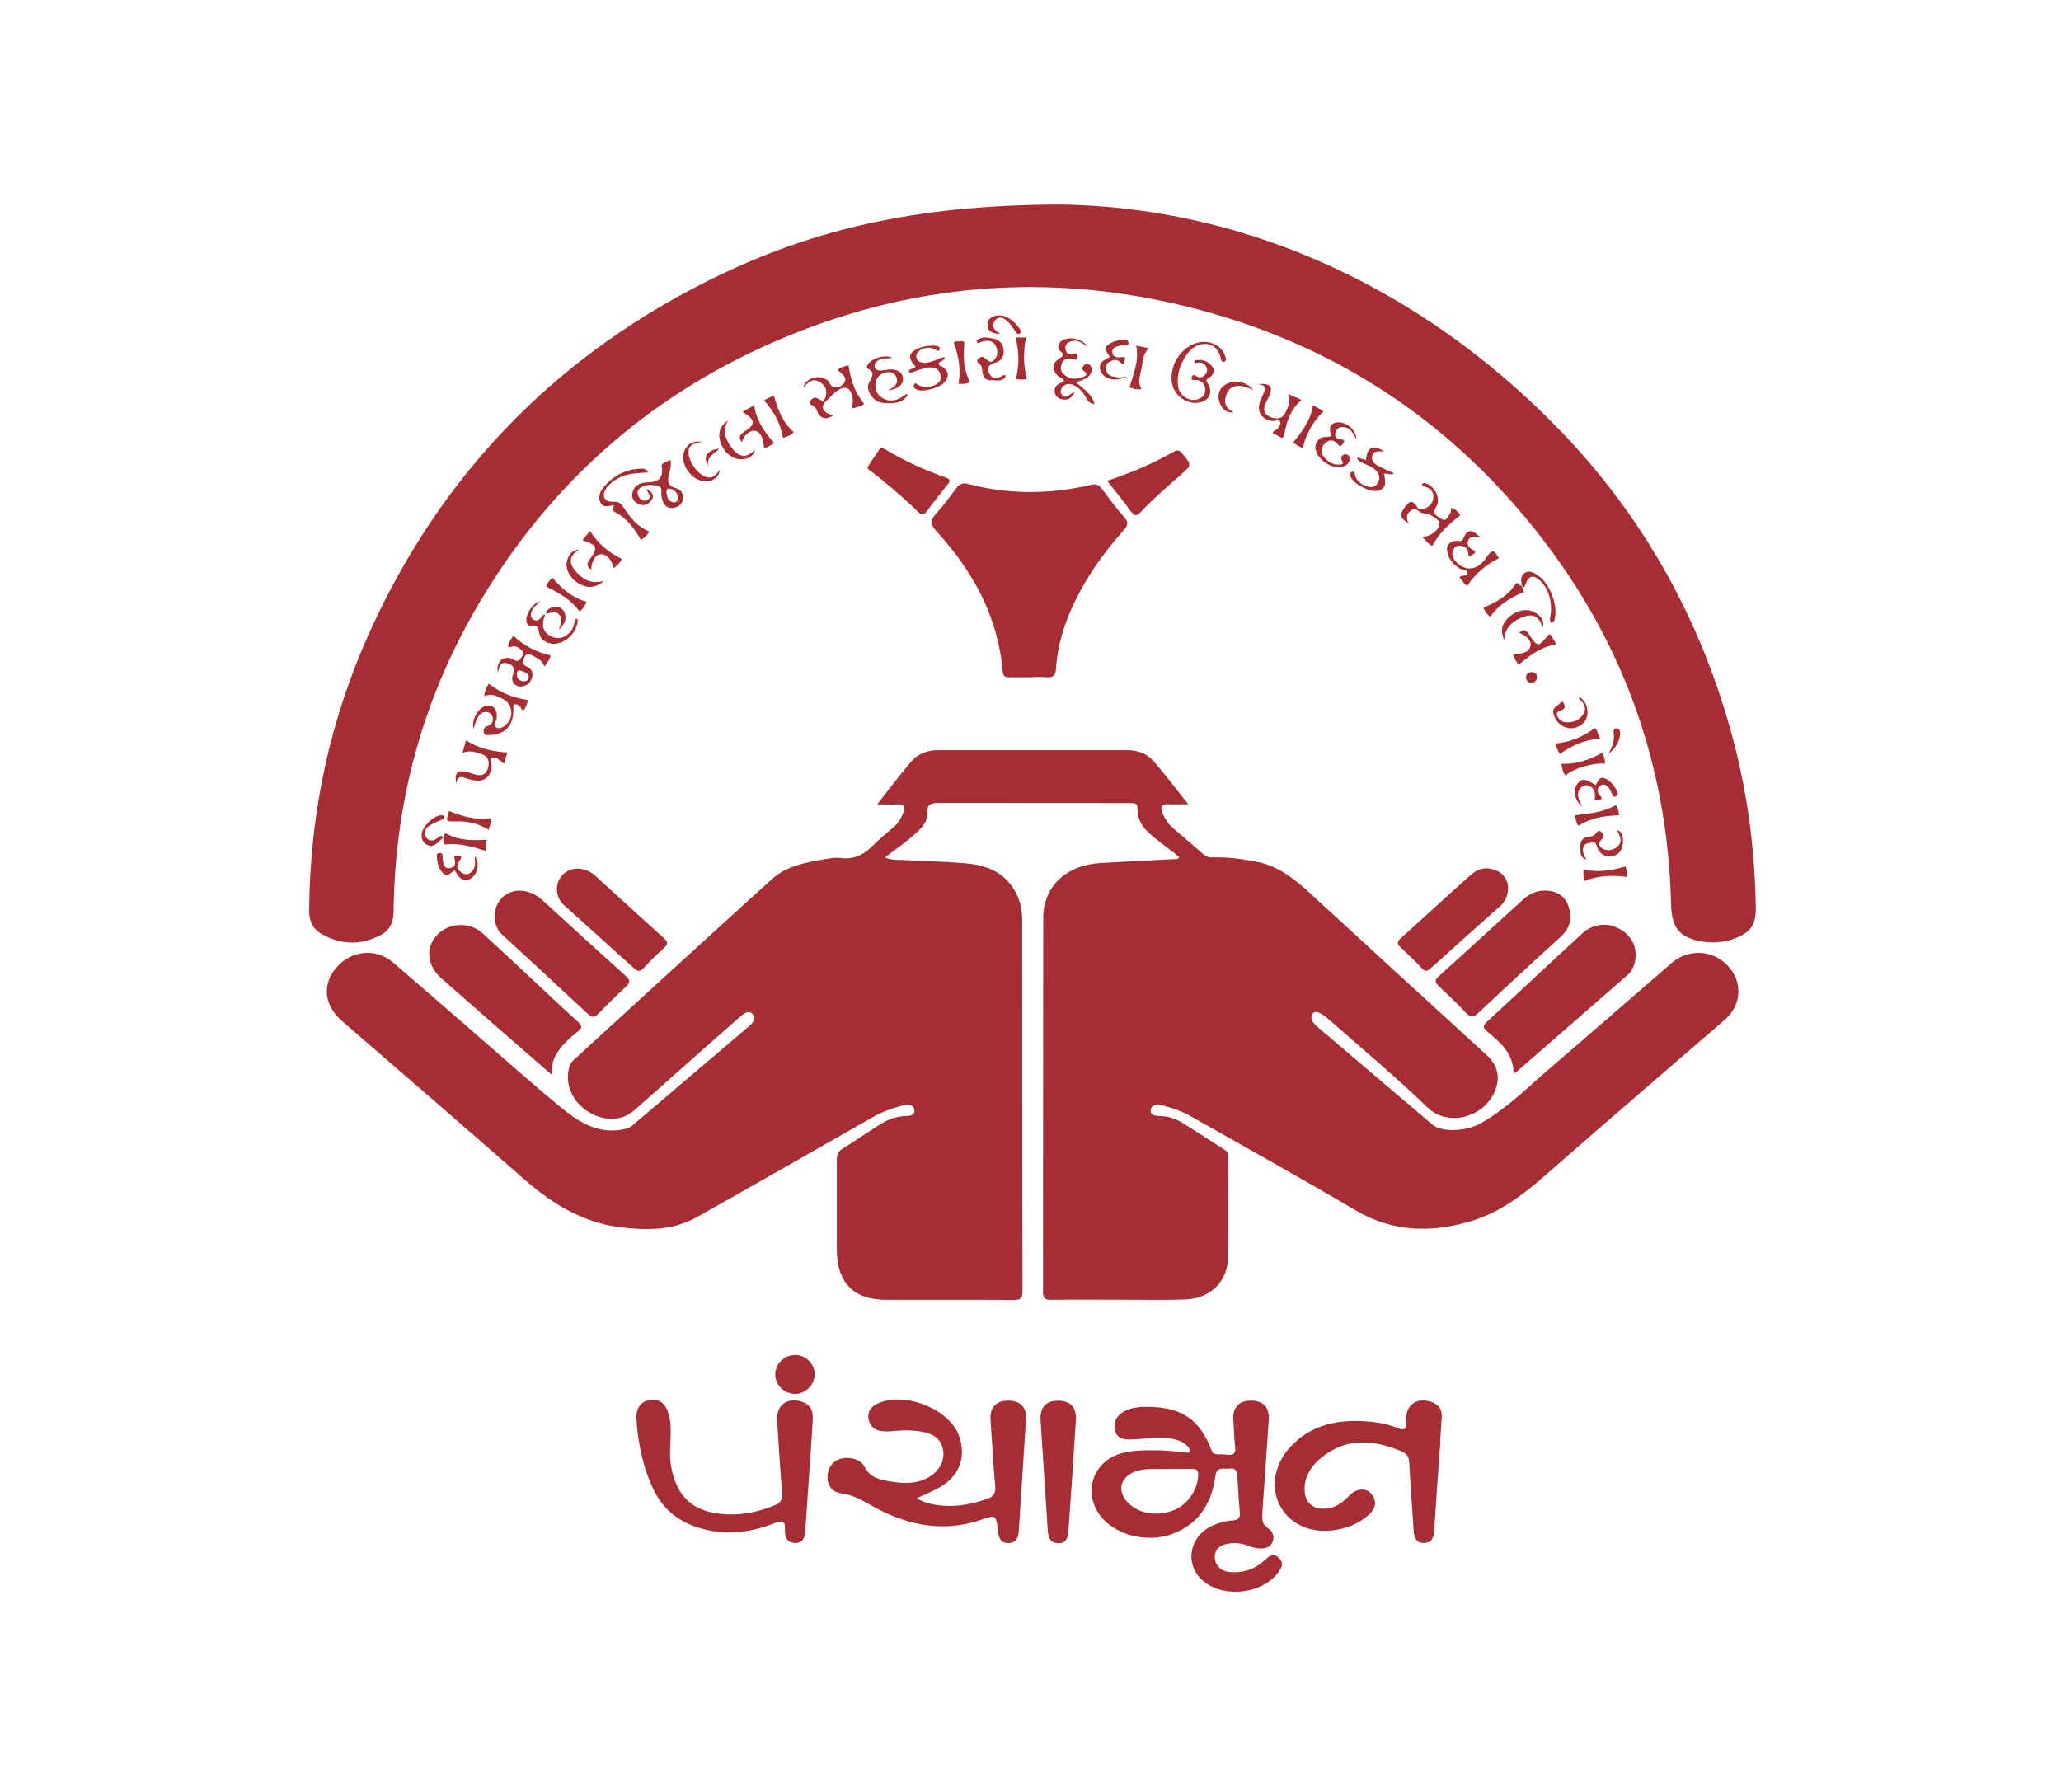 <?xml version="1.0" encoding="UTF-8"?>
<svg id="Layer_2" data-name="Layer 2" xmlns="http://www.w3.org/2000/svg" viewBox="0 0 184 160">
  <defs>
    <style>
      .cls-1 {
        fill: #a62d33;
      }

      .cls-2 {
        fill: none;
      }
    </style>
  </defs>
  <g id="Layer_1-2" data-name="Layer 1">
    <g id="THE_PANCHMAHAL_DIARY" data-name="THE PANCHMAHAL DIARY">
      <path id="TEXT" class="cls-1" d="m103.13,129.5c.84-.03,1.78.11,2.72.19.13.01.29.07.37-.09.07-.15-.04-.26-.12-.37-.27-.33-.62-.54-1.03-.66-.76-.22-1.53-.26-2.31-.18-.61.06-1.22.13-1.83.14-.6.01-1.19-.06-1.38-.79-.18-.71.13-1.37.83-1.73.72-.37,1.49-.41,2.28-.39,2.89.06,4.49,1.18,5.51,3.89.1.27.25.33.49.34.31.01.61,0,.92.04.52.06.77-.08.69-.68-.1-.8-.1-1.61-.16-2.41-.08-1.13.47-1.74,1.58-1.74,1.1,0,1.66.61,1.58,1.74-.19,2.74-.37,5.48-.57,8.23-.04.57-.06,1.06.52,1.44.4.26.61.76.37,1.26-.22.46-.69.56-1.14.53-.35-.02-.71-.12-1.04-.25-.59-.23-1.2-.28-1.8-.17-.6.11-1.12.4-1.16,1.11-.04.68.46,1.29,1.19,1.39,1.22.17,2.31-.17,3.23-1,.39-.35.76-.73,1.28-.27.52.47.27.94-.08,1.39-1.45,1.87-4.79,2.24-6.62.73-1.76-1.45-1.31-4.07.87-5,.56-.24,1.16-.4,1.77-.44.46-.03.63-.22.6-.68-.09-1.08-.17-2.16-.22-3.24-.02-.52-.21-.78-.75-.7-.49.07-1.1-.24-1.22.68-.32,2.43-1.49,4.29-3.88,5.17-2.1.77-4.8.15-6.16-1.37-1.94-2.16-.95-5.27,1.87-5.9.9-.2,1.81-.24,2.84-.21Zm1.33,1.65c-1.11.09-2.18-.14-3.2.28-1.28.52-1.53,1.74-.57,2.73.97,1.01,2.62,1.28,4.11.68,1.26-.51,2.17-1.86,2.17-3.19,0-.45-.23-.5-.58-.49-.67,0-1.33,0-1.94,0Zm-20.54,1.64c1.74-1,2.35-2.7,1.71-4.56-.86-2.48-5.1-4.1-7.42-2.83-.52.28-.77.72-.67,1.31.11.62.53.98,1.13,1.07.43.06.89.02,1.33-.02.72-.07,1.44-.06,2.16.05.92.15,1.74.47,2,1.48.26,1-.23,2.02-1.23,2.6-1.01.59-2.13.6-3.24.42-.97-.16-1.97-.26-2.51-1.35-.26-.52-.86-.76-1.49-.78-.94-.04-1.63.49-1.78,1.38-.15.89.26,1.66,1.21,1.78,1.22.15,2.15.83,3.17,1.36,2.95,1.54,6.01,2.11,9.24,1.02,1.39-.47,1.4-.48,1.57,1.02.07.59.25,1.05.93,1.04.66-.01.89-.44.92-1.05.21-3.35.45-6.7.65-10.06.06-1.05-.56-1.63-1.64-1.61-1.06.02-1.6.64-1.53,1.71.14,1.97.24,3.93.42,5.9.07.7-.19,1-.81,1.2-1.2.39-2.41.66-3.68.58-.85-.05-1.7-.18-2.52-.67.74-.35,1.43-.62,2.07-.99Zm44.65-4.02c.05-.75.09-1.5.14-2.24.05-.76-.33-1.19-1.04-1.39-1.27-.36-2.21.36-2.12,1.69.05.76-.13.95-.84.66-.77-.32-1.6-.48-2.43-.55-2.68-.24-5.15.17-7.09,2.26-1.4,1.51-1.77,3.52-.96,5.15.81,1.64,2.6,2.54,4.69,2.3,1.27-.14,2.43-.59,3.37-1.48.46-.44.64-.99.29-1.58-.28-.47-.73-.68-1.28-.55-.42.1-.73.38-1.02.68-.5.5-1.07.88-1.79.97-1.29.17-2.09-.57-2.02-1.87.05-1.07.6-1.9,1.38-2.57,2.25-1.92,4.72-1.73,7.26-.67.47.2.67.48.7.99.11,2.05.27,4.1.4,6.15.04.6.25,1.06.91,1.05.64,0,.88-.41.92-1.04.16-2.66.36-5.31.55-7.97,0,0,0,0,0,0Zm-56.02-2.22c.04-.75-.32-1.2-1.03-1.41-1.27-.38-2.22.35-2.14,1.68.13,2.16.27,4.32.45,6.48.05.56-.11.87-.63,1.09-1.54.64-3.13.96-4.79.79-2.6-.26-3.98-1.56-4.48-4.15-.17-.88-.1-1.77-.06-2.66.02-.69.03-1.39-.16-2.06-.29-1.02-.83-1.43-1.71-1.3-.79.12-1.25.74-1.18,1.73.14,2.09.55,4.12,1.42,6.04.82,1.84,2.19,3.02,4.1,3.62,2.3.73,4.56.49,6.76-.38.68-.27,1.03-.3.98.57-.04.66.19,1.19.95,1.18.74-.01.83-.59.87-1.18.17-2.6.36-5.2.56-8.15.02-.4.06-1.15.11-1.9Zm23.5.32c.08-1.17-.43-1.78-1.52-1.8-1.15-.02-1.71.57-1.63,1.77.21,3.27.44,6.53.64,9.8.04.62.21,1.13.92,1.15.73.02.89-.5.93-1.12.11-1.69.23-3.38.35-5.07.1-1.58.21-3.16.31-4.73Zm-25.07-5.88c-.96,0-1.76.77-1.77,1.72,0,.94.78,1.73,1.75,1.75.93.02,1.76-.8,1.77-1.74,0-.95-.78-1.74-1.75-1.74Z"/>
      <path id="HANDS" class="cls-1" d="m78.32,71.81c1.09-1.39,2.02-2.63,3.03-3.81.6-.7,1.45-1.02,2.38-1.02,5.64,0,11.28,0,16.92,0,.88,0,1.7.28,2.26.91,1.07,1.19,2.02,2.48,3.18,3.92-.75,0-1.26.02-1.77,0-.68-.04-.75.25-.53.8.21.53.53.97.95,1.34.9.78,1.82,1.55,2.71,2.34.28.25.58.28.92.27,1.28-.04,2.54.14,3.8.38,2.29.44,3.86,1.95,5.48,3.45,5.02,4.63,10.06,9.23,15.1,13.84.99.91,1.23,2.04.67,3.29-1.04,2.31-4.19,3.09-5.97,1.37-2.81-2.72-5.83-5.23-8.76-7.82-.25-.22-.51-.43-.8-.58-.2-.11-.48-.25-.69,0-.21.25-.13.54.03.78.14.2.33.37.52.53,3.38,2.88,6.77,5.76,10.15,8.63.83.7,3.04.6,4.35-.16,2.4-1.39,4.34-3.36,6.42-5.14,3.54-3.03,7.05-6.11,10.58-9.15,1.77-1.52,4.36-1.05,5.52.95.79,1.37.47,3.04-.79,4.13-5.37,4.65-10.77,9.27-16.11,13.96-2.01,1.77-4.12,3.32-6.7,4.06-3.48,1-6.86.92-10.12-1-4.86-2.86-9.78-5.6-14.68-8.38-.8-.45-1.66-.77-2.56-.99-.47-.12-1.01-.13-1.08.41-.07.49.48.52.87.53.69.01,1.33.22,1.9.57,1.3.79,2.57,1.65,3.86,2.46.29.18.3.43.3.71,0,2.94.03,5.89-.01,8.83-.04,2.16-1.54,3.7-3.75,3.8-1.83.08-3.67.03-5.5.03-2.19,0-4.39-.02-6.58.01-.56,0-.7-.16-.7-.7.01-11.14,0-22.28.02-33.42,0-2.78,2.05-4.7,5.09-4.88,2.19-.13,4.38-.23,6.57-.35.15,0,.34.06.48-.2-.66-.51-1.33-1.02-2-1.54-.94-.73-1.79-1.52-1.73-2.86.01-.29-.17-.39-.42-.4-.25,0-.5-.01-.75-.01-5.5,0-11,0-16.5-.01-.71,0-1.15.06-1.1.95.04.67-.41,1.18-.89,1.64-.86.83-1.86,1.48-2.88,2.28.54.24,1.03.21,1.5.23,1.89.1,3.78.13,5.66.29,1.7.15,3.27.66,4.28,2.21.56.86.81,1.82.81,2.84.01,11.06,0,22.11.03,33.17,0,.65-.21.78-.81.77-3.78-.03-7.56,0-11.33-.01-2.94,0-4.44-1.53-4.44-4.5,0-2.67,0-5.33,0-8,0-.46.11-.75.53-1.01,1.09-.66,2.13-1.4,3.21-2.08.73-.46,1.52-.8,2.41-.82.36,0,.85-.08.78-.53-.08-.5-.56-.54-1.01-.42-.92.24-1.81.54-2.64,1.01-5.26,2.99-10.51,6.01-15.78,8.97-2.15,1.21-4.55,1.19-6.9.89-3.34-.43-6.07-2.13-8.56-4.32-5.38-4.72-10.81-9.4-16.22-14.09-1.59-1.38-1.8-3.26-.5-4.76,1.34-1.56,3.53-1.77,5.06-.46,2.57,2.2,5.12,4.43,7.68,6.65,2.35,2.03,4.67,4.11,7.06,6.09,1.64,1.35,3.36,2.6,5.71,2.18.37-.07.68-.16.97-.41,3.31-2.83,6.64-5.65,9.96-8.47.13-.11.25-.22.38-.33.35-.31.71-.71.32-1.12-.35-.36-.78-.03-1.09.25-1.8,1.57-3.58,3.16-5.37,4.74-1.37,1.21-2.73,2.44-4.11,3.64-1.13.99-2.81.98-4.24,0-1.34-.91-1.96-2.54-1.52-3.91.11-.35.33-.57.58-.79,5.84-5.34,11.67-10.69,17.53-15.99,1.28-1.15,2.96-1.46,4.61-1.74.49-.08,1.01-.19,1.49-.12,1.23.17,2.12-.33,2.94-1.17.58-.59,1.25-1.1,1.87-1.66.34-.3.56-.68.74-1.1.24-.55.21-.92-.54-.86-.49.03-.99,0-1.71,0Zm-28.73,22.47c.48-.9,1.23-1.57,2.01-2.19.38-.3.39-.5.02-.83-.97-.87-1.92-1.77-2.87-2.66-1.89-1.76-3.76-3.53-5.67-5.27-1.18-1.08-3.07-.95-4.12.22-1,1.12-.81,2.71.44,3.8,1.61,1.4,3.21,2.82,4.82,4.23,1.62,1.42,3.25,2.83,5.05,4.39-.02-.75.08-1.24.31-1.69Zm85.83,1.4c3.32-2.9,6.64-5.79,9.96-8.69.22-.19.35-.42.45-.68.46-1.22.11-2.44-.92-3.17-1.12-.79-2.59-.76-3.61.17-2.86,2.62-5.68,5.29-8.54,7.91-.48.44-.3.62.08.94,1.15.96,2.3,1.94,2.28,3.68.15-.08.23-.11.29-.16Zm3.04-16.11c-.95-.18-1.77.11-2.46.73-2.53,2.29-5.03,4.6-7.56,6.88-.37.33-.33.54,0,.86.83.78,1.66,1.56,2.43,2.39.43.46.69.41,1.13,0,2.42-2.28,4.86-4.54,7.32-6.77.61-.55.87-1.19.87-1.63,0-1.45-.66-2.26-1.74-2.47Zm-93.64,3.87c2.57,2.37,5.14,4.73,7.69,7.12.35.32.56.3.88-.02.81-.83,1.64-1.66,2.49-2.44.41-.38.39-.59-.02-.96-2.47-2.22-4.93-4.47-7.38-6.72-.42-.38-.89-.66-1.43-.81-1.52-.39-2.89.61-2.89,2.24.02.52.15,1.13.66,1.6Zm88.81-5.68c-.85-.42-1.66-.23-2.32.36-2.12,1.88-4.19,3.8-6.29,5.69-.36.32-.25.52.04.79.65.61,1.29,1.22,1.89,1.87.32.35.52.23.8-.03,2.06-1.86,4.12-3.71,6.2-5.55.47-.42.65-.95.69-1.57,0-.72-.35-1.26-1-1.58Zm-83.76.89c-.31.69-.13,1.62.45,2.14,2.1,1.9,4.21,3.78,6.3,5.68.31.28.51.31.81,0,.59-.63,1.2-1.24,1.83-1.81.38-.34.4-.55,0-.91-2.05-1.83-4.06-3.69-6.1-5.54-.42-.39-.92-.61-1.55-.66-.76.02-1.4.34-1.74,1.11Z"/>
      <path id="SHAPE" class="cls-1" d="m91.86,60.47c-.58,0-1.17,0-1.75,0-.35,0-.55-.07-.59-.49-.41-4.92-2.66-8.99-5.92-12.55-.55-.6-.57-.97-.04-1.56.66-.71,1.23-1.5,1.81-2.28.29-.38.58-.5,1.06-.38,3.64.96,7.3.94,10.96.08.45-.11.72,0,.98.35.65.87,1.29,1.74,2,2.55.37.42.36.68,0,1.09-1.68,1.89-3.17,3.92-4.3,6.2-.97,1.96-1.65,4-1.79,6.19-.04.59-.21.86-.84.8-.52-.05-1.05-.01-1.58,0Zm-13.29-20.43c-.37.55-.76,1.09-1.1,1.66-.09.16.15.26.28.36,1.47,1.14,2.88,2.35,4.22,3.64.33.32.52.29.78-.06.6-.8,1.21-1.6,1.84-2.36.33-.4.21-.51-.22-.66-1.81-.64-3.55-1.43-5.2-2.42-.14-.08-.3-.15-.43-.21-.08.02-.16.02-.18.05Zm22.4,5.62c.36.51.56.39.91.02,1.1-1.17,2.31-2.22,3.52-3.27,1.03-.89,1.02-.89.11-1.95-.22-.26-.39-.31-.7-.14-1.87,1.07-3.84,1.91-5.97,2.61.74.95,1.47,1.81,2.12,2.73Z"/>
      <path id="TEXT-2" data-name="TEXT" class="cls-1" d="m106.67,32.18c.59-.12,1.14.01,1.53.52.35.46.09.83-.35,1.09-.25.15-.12.28-.01.46.48.84.1,1.57-.87,1.71-1.09.16-2.22-.73-2.36-1.86-.18-1.49.77-3,2.17-3.46,1.1-.36,2.29.18,2.6,1.16.05.17.18.4-.09.49-.22.07-.26-.15-.3-.3-.17-.67-.53-1.2-1.25-1.27-.78-.07-1.39.36-1.82.98-.58.84-.89,1.79-.74,2.82.12.78.93,1.34,1.64,1.16.48-.12.82-.41.78-.93-.04-.49-.34-.82-.86-.83-.2,0-.43.09-.34-.24.05-.19.19-.26.38-.12.3.23.58.14.81-.11.18-.19.24-.44.11-.69-.18-.35-.47-.44-.84-.36-.07.02-.15,0-.23,0,0-.08.02-.15.03-.23Zm-11.81,3.12c-.25-.23-.18-.54.01-.75.3-.32.7-.33,1.07-.12.42.23.74.58.97,1,.16.28.28.6.81.64-.26-.93-1.01-1.36-1.67-1.94.32-.12.58-.18.81-.3.34-.17.58-.42.6-.83,0-.21-.07-.38-.27-.47-.17-.07-.34-.01-.45.12-.15.17-.14.36.05.5.38.27.13.42-.11.51-.42.15-.86.23-1.3.03-.47-.22-.79-.56-.63-1.11.15-.52.54-.68,1.04-.51.21.07.37.14.39-.17.03-.33-.1-.37-.39-.28-.42.12-.64-.13-.67-.51-.03-.4.23-.57.6-.66.49-.11.86.14,1.38.53-.52-.9-2.11-1-2.51-.35-.17.27-.15.56.1.75.4.32.2.42-.12.63-.7.46-.69,1.09-.04,1.62.15.13.44.12.45.42-.39.2-.87.33-.82.91.03.38.28.62.63.69.45.09.87.02,1.14-.65-.46.16-.68.66-1.08.31Zm33.02,13.44c.59-1.15,1.49-1.95,2.49-2.73-.16-.27-.39-.55-.8-.66-.04.2-.02.4-.11.51-.2.24-.33.78-.79.46-.32-.22-.89-.37-.45-1.07.46-.74-.14-1.89-1-2.12-.13-.03-.27.04-.27.25.53.12,1.03.33,1.02.98-.01.51-.32.88-.81,1.06-.25.1-.5.09-.65-.17q-.49-.84-1.01-.05s-.08.08-.11.13c-.48.68-.43.91.39,1.41-.36-.6-.13-1.03.37-1.27.32-.15.55.33.89.35.67.05,1.47.54,1.46.93-.02.55-.65,1.1-1.5,1.21.36.38.56.68.88.77Zm-82.26,9.02c.45-.15.77.1,1.02.38.2.22-.04.47-.17.67-.29.43-.59.04-.87-.03-.78-.2-1.29.32-1.16,1.3.13-.5.18-1.01.81-.86.61.14.74.46.52,1.09-.22.65.39,1.17,1.02.94.39-.14.64-.42.73-.83.09-.46-.12-.74-.52-.92-.42-.19-.36-.45-.19-.8.2-.41.44-.32.74-.16.42.23.87.41,1.06.98.28-.4.5-.67.54-1-1.27-.29-2.35-.84-3.3-1.74-.24.23-.43.55-.5.97.1,0,.18.04.25.02Zm1.12,3.07c-.37-.03-.61-.24-.6-.64,0-.21.1-.42.35-.31.29.12.64.19.72.56-.04.3-.24.41-.47.4Zm-3.11.22c-.18.33-.39.64-.38,1.12.63-.31,1.09.01,1.56.2.89.36,1.13,1.54.45,2.25-.26.27-.6.52-.96.33-.34-.18-.02-.49.03-.74.13-.75-.23-1.28-.84-1.21-.74.08-1.45,1.27-1.21,2.07.1-.31.17-.61.3-.87.17-.36.42-.68.88-.62.27.03.47.2.52.47.08.42-.09.68-.52.8-.24.07-.31.32-.26.55.03.18.18.24.38.24,1.53-.04,2.25-.78,2.26-2.33,0-.15-.1-.35.12-.42.18-.05.31.09.44.18.13.1.11.33.35.35.22-.28.32-.61.39-.92-1.33-.19-2.46-.64-3.5-1.45Zm89.13-11.35c-.83,1.25-1.86,1.34-2.7.53-.3-.29-.49-.61-.36-1.04.09-.3.33-.47.62-.46.44,0,.73.22.76.7,0,.12.05.26.17.22.15-.05.29-.15.4-.26.09-.09.03-.2-.09-.26-.38-.19-.68-.44-.46-.91.21-.45.65-.29,1.09-.22-.83-.79-1.18-.76-1.56.1-.11.26-.22.21-.43.2-.84-.06-1.2.45-.92,1.25.21.58.6.98,1.15,1.26.2.1.6.02.58.34-.01.37-.48.12-.72.4.26.25.39.63.71.75.73-1.09,1.64-1.86,2.83-2.46-.33-.37-.43-1.1-1.09-.12Zm-75.18-5c-.29.04-.5-.19-.61-.48-.1-.27-.04-.5.2-.66.47-.32,1.01-.29,1.53-.19.51.1.3.58.35.91.12.82.53,1.21,1.17,1.05.41-.1.7-.34.76-.78.07-.5-.23-.85-.63-.96-.81-.21-.77-.71-.6-1.33.11-.39.19-.79.1-1.21-.8.39-.81.4-.77.62q.22,1.36-1.11,1.39c-.64.01-1.24.13-1.48.83-.17.49.04.88.49,1.1.46.22.88.09,1.17-.32.29-.4.16-.71-.45-1.03.24.51.6.94-.11,1.05Zm2.58.15c-.49-.04-.6-.42-.65-.82-.02-.19-.02-.45.26-.4.41.07.69.33.75.74-.01.27-.08.51-.36.49Zm17.27-12.26c-.03.09-.05.28,0,.3.83.39.34.86.12,1.35-.1.23-.07.5.03.73.26.62.73.99,1.4,1.02.76.03,1.56.07,2.05-.71,0-.01-.06-.07-.09-.11-.26.16-.5.35-.77.47-.94.39-1.99-.21-2.02-1.17-.02-.6.27-1.02.84-1.19.39-.11.81-.08,1.01.35.28.61-.13.92-.74,1.23.92-.1,1.41-.54,1.36-1.09-.05-.56-.59-.87-1.33-.77-.19.02-.38.06-.58.08-.26.02-.54-.02-.62-.3-.09-.31.15-.49.4-.65.33-.22.74-.05,1.16-.2-.73-.31-1.98.12-2.19.68Zm37.57,2.58c.29.7-.01,1.11-.19,1.56-.27.66-.78.75-1.36.52-.62-.25-.72-.71-.43-1.29.1-.2.2-.4.29-.6.37-.84.07-1.19-1.01-1.05.91.09.65.53.43.97-.07.15-.13.31-.2.46-.42,1.01.14,1.84,1.24,1.85.18,0,.42-.17.52.06.1.22-.1.41-.21.6-.1.18-.42.14-.46.45.16.07.32.12.46.21.44.26.5.28.62-.35.2-1.02.57-2.07,1.51-2.85-.37-.16-.71-.31-1.21-.53Zm-41.4.79c.19-.19.39-.39.58-.58.41-.4.96-.89,1.42-.72.43.16.62.88.5,1.45-.08.43.14.34.36.26.24-.09.53-.11.68-.32-.83-1.02-1.2-2.16-1.39-3.44-.32.1-.69.15-.98.43.41.35.97.71.55,1.2-.3.35-.95.65-1.33-.15-.07-.15-.29-.25-.47-.32-.69-.29-1.73.15-1.78.84.43-.54.89-.89,1.5-.47.49.33.65.81.44,1.38-.06.15-.17.29-.08.46v-.02Zm-16.46,5.89c-1.32.06-2.4.64-3.24,1.64-.33.39-.55.88-.29,1.39.26.52.77.25,1.2.24-.08.26-.08.51,0,.55,1.11.55,1.81,1.48,2.41,2.53.32-.18.56-.42.76-.74-1.07-.41-1.75-1.29-2.31-2.15-.3-.47-.53-.53-.96-.51-.7.02-1-.44-.66-1.07.29-.53.78-.84,1.31-1.11.77-.38,1.6-.36,2.55-.45-.27-.37-.53-.33-.77-.32Zm-15.54,24.26c-.1.35-.19.68-.31,1.12.64-.28,1.15-.07,1.67.09.65.2.76.68.61,1.25-.16.6-.6.75-1.17.58-.29-.09-.58-.19-.88-.25-.71-.15-.97.17-.78,1.09.05-.68.4-.68.84-.51.23.09.48.14.72.19.9.21,1.6-.37,1.59-1.29,0-.24-.17-.47-.05-.72.49-.13.78.25,1.15.53.12-.39.22-.7.31-1-1.36-.09-2.56-.36-3.7-1.09Zm41.73-33.89c-.26.08-.51.21-.8.18-.32-.03-.63-.08-.71-.45-.08-.36.13-.58.42-.73.42-.22.85-.24,1.27,0,.14.08.32.22.38-.04.05-.2-.13-.28-.31-.3-.47-.05-.94,0-1.39.15-1.07.37-1.22.91-.46,1.69-.1.28-.55.11-.61.5.33.12.58-.1.85-.17.29-.08.58-.21.88-.24.55-.05,1.03.12,1.13.72.1.59-.37.81-.83.97-.39.13-.76.08-1.13-.11-.14-.07-.34-.33-.44.01-.06.21.13.34.33.41.63.21,2.04-.2,2.46-.73.38-.48.33-.91-.16-1.29-.14-.11-.4-.08-.41-.34.1-.26.48-.16.57-.54-.42-.03-.71.22-1.05.32Zm34.43,7c-.3.29-.41.63-.27,1.05.24.72,1.09,1.39,1.88,1.43.43.02.84-.04,1.07-.46.1-.18.13-.37-.02-.54-.12-.13-.28-.18-.45-.11-.21.09-.28.26-.19.47.06.15.2.36-.04.4-.59.11-1.08-.13-1.47-.58-.33-.38-.4-.83-.06-1.21.4-.45.86-.47,1.26.04.11.14.23.14.34.02.08-.08.15-.18.17-.28.03-.19-.1-.21-.26-.21-.45,0-.6-.3-.48-.67.13-.4.47-.51.87-.41.49.13.71.54.97,1.05.02-.79-.84-1.53-1.6-1.5-.87.04-.81.63-.64,1.23-.37.14-.78-.02-1.07.26Zm3.93,2.12c.34.19.73.31,1.02.55.4.32.58.77.28,1.25-.3.48-.76.38-1.18.2-.43-.18-.73-.5-.85-.96-.03-.12-.04-.32-.23-.26-.19.05-.21.24-.16.41.16.6,1.64,1.42,2.35,1.3.98-.17.75-.9.64-1.52.29-.12.54.19.89-.06-.45-.2-.8-.34-1.14-.51-.43-.21-.92-.45-.8-1.02.11-.53.65-.39,1.06-.42-1.02-.63-1.51-.4-1.62.77-.24-.07-.46-.14-.8-.23.1.4.36.41.54.51Zm-73,13.51c-.16,0-.24.11-.32.22-.2.26-.48.47-.78.23-.32-.25-.19-.62-.02-.91.15-.24.38-.43.62-.7-.75.23-1.39,1.38-1.15,1.95.06.14.17.29.29.25.68-.21.72.24.83.7.13.55.57.8,1.09.88,1.1.16,2.36-1.01,2.32-2.15,0-.02-.09-.05-.19-.1-.11.42-.17.87-.47,1.21-.46.5-1,.7-1.64.42-.54-.23-.84-.64-.79-1.24.02-.27.13-.53.19-.8,0,0,.02.02.02.02Zm38.59-24.2c.18-.06.35-.14.53-.18.44-.1.85-.04,1.08.4.21.42.23.86-.11,1.24-.38.43-.6.05-.88-.16-.21-.16-.43-.06-.59.12-.15.17-.04.31.11.41.3.2.25.53.3.83.08.4.33.68.74.64.45-.05,1.05.24,1.35-.42-.11-.02-.17-.05-.2-.03-.46.25-.95.48-1.28-.13-.32-.6.02-.85.61-1.02.5-.14.72-.59.66-1.12-.06-.53-.39-.9-.89-.99-.52-.1-1.1-.25-1.53.19.03.07.05.14.08.2Zm54.09,44.94c.13-.3.44-.3.71-.36.47-.11.44.3.57.55.27.54.7.78,1.29.66.64-.13.91-.59.95-1.2.04-.68-.1-.98-.54-1.14.1.21.2.4.27.6.15.43,0,.77-.37,1-.4.26-.85.3-1.25.02-.45-.31-.17-.59.08-.88.16-.18.05-.37-.08-.52-.17-.19-.35-.16-.48.04-.17.28-.44.31-.71.35-.44.07-.73.34-.72.78.02.48-.12,1.06.54,1.27-.2-.38-.43-.74-.24-1.18Zm-2.84-18.76c-.1-.17-.16-.32-.39-.03-.79.98-.9.96-1.6-.11-.24-.36-.45-.62-.93-.19.61.22,1.14.68,1.03,1.18-.14.64-.91.7-1.55.78.15.4.3.71.51.88,1-.84,1.98-1.58,3.28-1.79,0-.28-.22-.48-.35-.72Zm-98.33,20.68c-.6.1-.65-.46-.69-.91,0-.05,0-.11,0-.17,0-.16-.06-.27-.23-.27-.15,0-.3.09-.29.24.04.59.15,1.17.59,1.59.41.39.68-.13,1.01-.27.35.47.6,1.18,1.4.74.67-.37.85-1.33.41-2.02-.04.41.11.84-.15,1.22-.26.37-.6.52-1,.28-.36-.22-.58-.62-.29-.99.6-.78-.21-.42-.42-.55.05.46.3,1-.34,1.1Zm59.13-43.89c-.34-.11-.58-.35-.61-.71-.02-.26.11-.49.36-.62.31-.16.63-.24.92.04.1.1.16.23.35.12-.06-.19.38-.63-.2-.56-.43.05-.78.02-.84-.4-.07-.52.42-.56.79-.65.1-.02.22.01.33.02.14,0,.29.01.32-.17.02-.15-.06-.31-.2-.33-.6-.07-1.17.1-1.64.44-.51.37.02.72.18,1.08-.58.28-1.17.57-.77,1.36.35.69,1.33.84,2.34.37-.45.1-.89.13-1.32,0Zm-32.9,4.95c-.34.21-.57.41-.2.91.2-.66.77-1.11,1.2-1.01.61.14.73.9.78,1.57.4-.16.71-.29.88-.52-.89-.97-1.54-2-1.78-3.32-.32.18-.63.36-1.02.58,1.19.7,1.2,1.13.13,1.78Zm-12.81,10.92c.59-.04,1,.56,1.17,1.24.36-.26.61-.53.74-.82-1.18-.57-2.11-1.35-2.85-2.49-.23.27-.46.53-.7.81,1.34.42,1.44.69.66,1.73-.24.31-.32.56.14.92.03-.72.34-1.36.84-1.39Zm87.18,20.52c-.4.58-.21,1.47.46,2.02-.27-.57-.61-1.09-.16-1.66.19-.24.47-.32.75-.21.61.24.56.77.52,1.31.21-.16,1,.14.38-.57-.19-.22-.16-.55.1-.74.32-.23.58-.05.79.21.12.15.19.33.27.51.06.12.07.29.26.25.19-.04.32-.22.25-.37-.24-.54-.59-1.02-1.14-1.26-.53-.23-.61.32-.83.6-.91-.6-1.29-.62-1.65-.09Zm-79.8-29.37c-.12.99.76,2.17,1.74,2.31.82.12,1.45-.29,1.53-.99-.53.67-.77.78-1.28.6-.75-.26-1.48-1.32-1.52-2.12-.03-.73.47-.87,1.23-.99-.97-.15-1.59.37-1.69,1.19Zm80.02,21.81c.41.36.67.8.34,1.31-.35.55-.93.78-1.57.73-.34-.03-.63-.24-.76-.57-.17-.42.24-.43.45-.54.29-.14.23-.35.14-.56-.04-.09-.13-.24-.24-.12-.31.33-.9.46-.66,1.16.41,1.15,1.67,1.54,2.59.75.69-.59.49-2.04-.36-2.38.03.09.02.18.07.22Zm-90.41-12.32c-.16.69.29,1.53,1.08,1.98.69.4,1.38.47,2.24-.24-1.22.33-1.93-.18-2.53-.85-.69-.78-.56-1.41.28-1.95-.63.05-.94.48-1.07,1.06Zm-11.02,24.62c-.03.68-.03.68.3.64,1.18-.12,2.29.23,3.44.57.04-.35.08-.69.12-.98-1.24.06-2.4.09-3.48-.49-.41-.22-.29.14-.39.27l.02-.02Zm99.79-6.55c.1.36.12.75.38,1.06.58-.61,2.51-1.19,3.52-1.07.03-.37-.09-.7-.25-.97-1.17.65-2.34,1.03-3.66.98Zm-87-14.46c-1.29-.37-2.23-1.16-3.05-2.16-.27.22-.5.48-.57.8,1.15.55,2.22,1.16,2.99,2.24.28-.24.48-.55.63-.88Zm90.48,12.2c-.21-.34-.22-.75-.48-.94-1.07.81-2.2,1.26-3.49,1.38.06.36.2.68.37.94,1.11-.78,2.24-1.28,3.6-1.38Zm-42.03-31.35c.32.09.64.24,1.09.16-.4-.62-.13-1.23-.01-1.83.12-.62.09-1.29.65-1.83-.43-.09-.75-.15-1.12-.23.27,1.39-.26,2.53-.6,3.73Zm-35.44,5.48c-.58-.74-.96-1.56-.39-2.52-.73.47-.93,1.11-.69,1.9.28.91,1.04,1.56,1.83,1.55.59,0,1.11-.17,1.26-.85-.71.74-1.35.75-2.02-.1Zm79.14,32.72c-.01-.34-.07-.66-.27-.91-1.13.66-2.39.76-3.64.91.03.33.1.65.28.94,1.15-.72,2.37-.89,3.63-.94Zm-8.68-20.51c-.21.13-.32-.48-.59-.07-.68,1.03-1.72,1.57-2.83,2.06.16.32.33.62.61.8.77-1.08,1.82-1.73,3.03-2.21-.08-.2-.16-.41-.24-.61l.02.02Zm-17.7-15.57c-.31-.18-.63-.36-.93-.54-.21,1.38-.97,2.37-1.78,3.34.26.19.52.39.87.47.31-1.29.92-2.33,1.85-3.27Zm-27.46-2.86c.34.04.71.07.99-.01-.34-1.26-.32-2.48-.08-3.71h-.94c.33,1.28.35,2.47.03,3.73Zm-4.61-2.96c.04-.46-.06-.46-.38-.41-.2.03-.46-.06-.55.13.45,1.22.65,2.4.42,3.65.36.06.7,0,1.05-.12-.59-1.05-.63-2.16-.54-3.24Zm50.88,23.76c-.64-.35-1.58-.15-2.23.44-.57.52-.86,1.12-.44,2.05.07-1.1.69-1.61,1.47-1.96,1.06-.48,1.66-.19,1.96.89.21-.71-.22-1.12-.76-1.42Zm-96.95,18.05c-.15.48-.27.67.52.64,1.02-.04,2.13.11,3.09.76.09-.37.3-.7.17-1.03-1.32.16-2.47-.16-3.7-.66-.02.07-.05.18-.08.28Zm29.9-33.6c.36-.13.72-.24.96-.51-1-.88-1.45-2.04-1.78-3.28-.29.14-.59.28-.88.43.9,1.03,1.48,2.09,1.7,3.37Zm71.56,39.56c1.26-.5,2.49-.52,3.76-.36.05-.33,0-.65-.11-.94-1.22.37-2.42.56-3.76.28.02.36-.04.73.1,1.02Zm-5.63-26.41c.11.06.23.33.33,0,.27-.87.74-1,1.37-.36.77.78.98,1.77.92,2.83-.02.29-.18.58,0,.87.28,0,.31-.2.35-.39.27-1.18-.46-3.11-1.46-3.78-.36-.24-.75-.55-1.22-.27-.44.27-.31.72-.28,1.13,0,0-.02-.02-.02-.02Zm-26.33-17.08c.37-.83,1.05-.93,2.38-.36-.54-.7-1.62-.94-2.4-.52-.64.34-.87,1-.59,1.7.25.62.71.93,1.23.81-.74-.36-.94-.9-.61-1.63Zm-20.4-5.49c-.42-.26-.59-.63-.29-1.04.36-.49.8-.26,1.14.07.26.25.45.55.67.84.11.15.19.39.43.21.18-.14.04-.31-.05-.44-.34-.48-.76-.88-1.33-1.08-.67-.23-1.43.05-1.51.6-.11.76.46.94,1.11.99-.06-.05-.11-.11-.17-.15Zm-49.51,45.07c-.17-.15-.28-.16-.48.02-.38.33-.83.42-1.13-.08-.27-.46.07-.79.43-1.02.33-.2.7-.33,1.05-.49.13-.06.25-.16.17-.31-.04-.06-.19-.09-.29-.08-.64.04-1.62.99-1.7,1.64-.05.41.08.78.45.99.4.23.74.04,1.05-.24.16-.15.31-.31.47-.46,0,0-.02.02-.02.02Zm34.04-38.81c-.19-.11-.39-.21-.57-.33-.3-.18-.53-.1-.7.17-.19.29.09.39.27.49.19.11.25.28.32.46.3.71.79.75,1.42.38-.9-.29-1.12-.68-.74-1.19,0,0,0,.02,0,.01Zm-24.93,18.87c.41-.04.83-.34,1.23.08.38.4.09.8-.04,1.35.49-.51.72-.94.51-1.51-.13-.35-.4-.54-.76-.53-.42.01-.83.11-.92.63,0,0-.02-.02-.02-.02Zm95.93,10.67c0-.19-.04-.41-.28-.44-.26-.03-.34.16-.3.37.12.7-.14,1.29-.46,1.9.59-.47,1.01-1.05,1.04-1.83Zm-7.9-5.47c-.26,0-.49.15-.5.45-.01.34.2.51.52.49.27-.02.45-.19.46-.5-.02-.3-.21-.45-.48-.44Zm-73.54-18.42c-.08-.96.66-1.04.99-1.54-1.05.19-1.45.65-.99,1.54Z"/>
      <path id="CURVE" class="cls-1" d="m94.73,18.26c15.21.24,30.6,6.41,43.31,18.92,8.3,8.16,13.87,17.96,16.79,29.24,1.24,4.81,1.85,9.7,1.92,14.67.02,1.45-.45,2.14-1.79,2.67-.92.36-1.89.47-2.87.33-2.1-.31-2.85-1.21-2.9-3.31-.3-12.78-4.5-24.14-12.57-34.03-7.67-9.41-17.41-15.76-29.1-18.97-12.69-3.48-25.2-2.75-37.37,2.3-11.65,4.83-20.75,12.7-27.23,23.53-5.12,8.56-7.68,17.85-7.78,27.81,0,.92-.35,1.65-1.15,2.07-1.78.94-3.58.89-5.32-.12-.79-.46-1.08-1.18-1.07-2.1.07-8.73,1.87-17.1,5.49-25.03,6.23-13.64,16.05-23.93,29.37-30.79,9.6-4.94,19.12-7.15,32.25-7.19Z"/>
    </g>
    <rect id="COVER" class="cls-2" width="184" height="160"/>
  </g>
</svg>